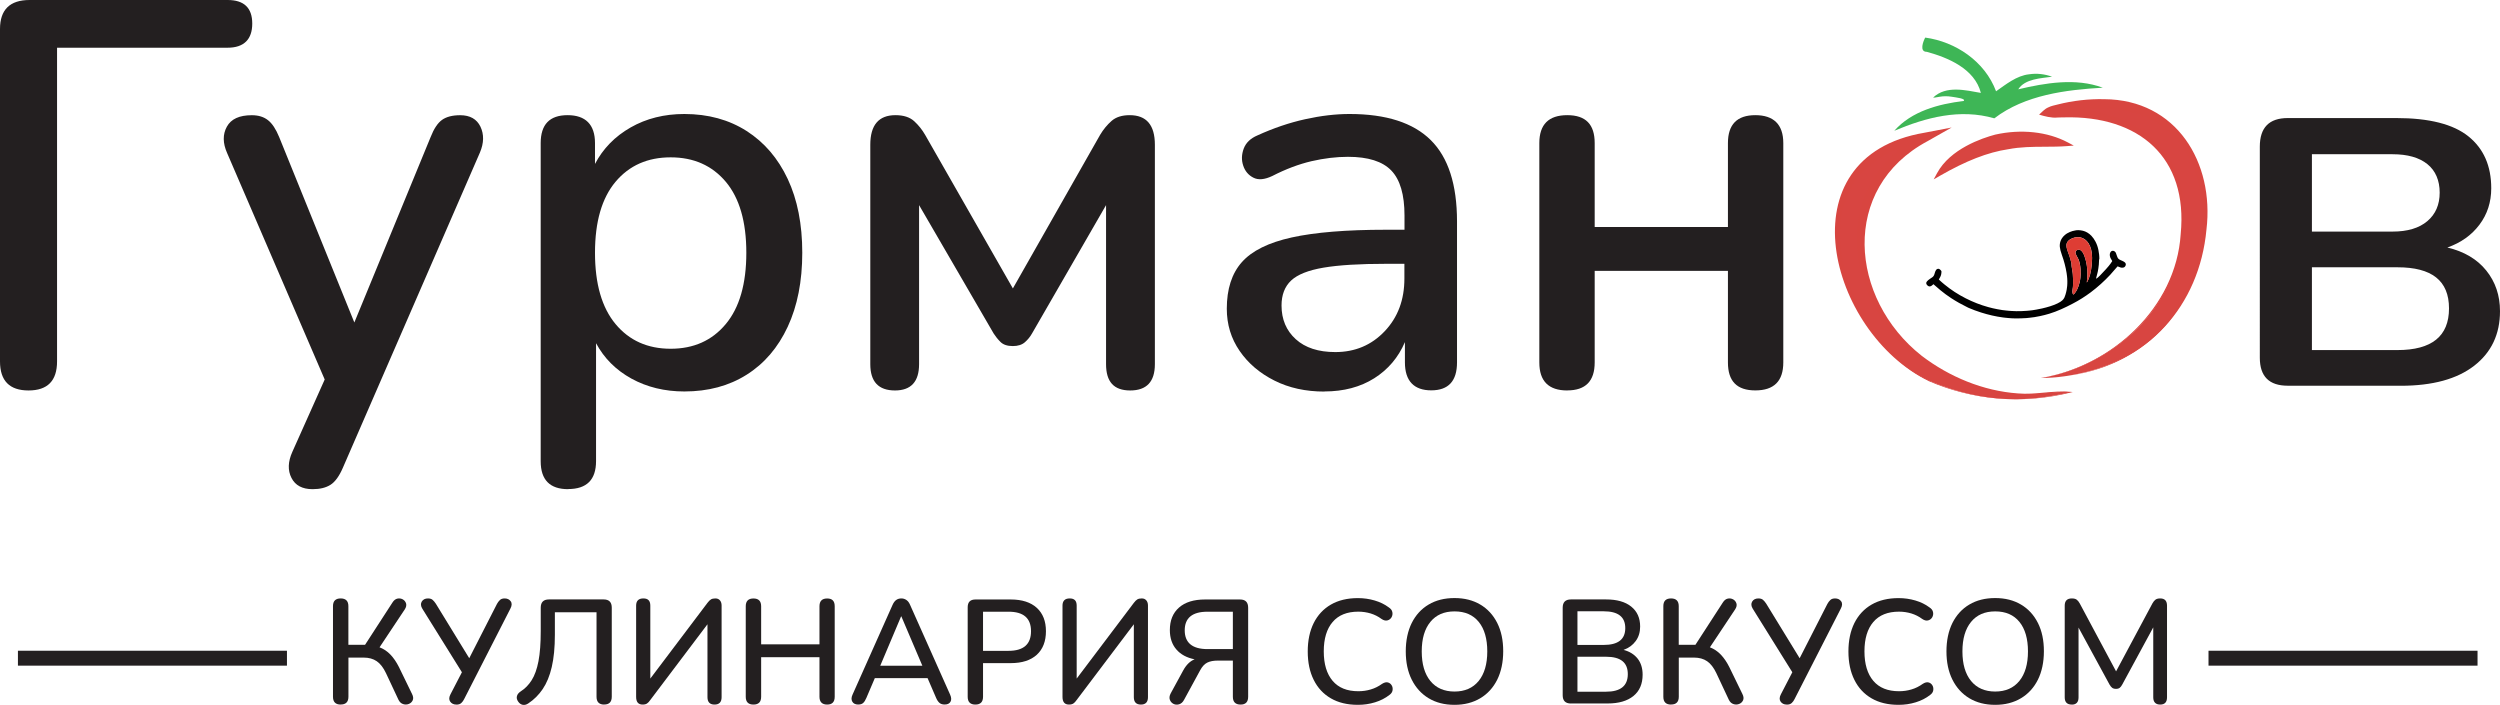 <?xml version="1.0" encoding="UTF-8"?> <svg xmlns="http://www.w3.org/2000/svg" id="_Слой_2" data-name="Слой 2" viewBox="0 0 474.12 133.68"><defs><style> .cls-1 { fill: #231f20; } .cls-2 { fill: #d84540; } .cls-3 { fill: #de3d34; } .cls-4 { fill: #d84541; } .cls-5 { fill: #3eb656; } </style></defs><g id="_Слой_1-2" data-name="Слой 1"><g><path class="cls-1" d="M5.41,74.05c-3.61,0-5.41-1.84-5.41-5.51V5.51C0,1.84,1.87,0,5.62,0h37.54c3.12,0,4.68,1.49,4.68,4.47s-1.56,4.58-4.68,4.58H10.82v59.49c0,3.68-1.8,5.51-5.41,5.51Z"></path><g><path class="cls-1" d="M59.28,92.77c-1.94,0-3.28-.71-4-2.13-.73-1.42-.68-3.07.16-4.94l6.14-13.73-18.51-42.95c-.83-1.87-.85-3.54-.05-4.99.8-1.46,2.37-2.18,4.73-2.18,1.25,0,2.27.31,3.07.94.8.62,1.51,1.7,2.13,3.22l14.25,35.15,14.46-35.15c.62-1.59,1.35-2.69,2.18-3.28.83-.59,1.98-.88,3.43-.88,1.87,0,3.15.73,3.85,2.18.69,1.46.66,3.09-.1,4.89l-26,59.8c-.69,1.59-1.47,2.67-2.34,3.22-.87.55-1.99.83-3.38.83Z"></path><path class="cls-1" d="M107.74,92.77c-3.47,0-5.2-1.77-5.2-5.3V27.14c0-3.54,1.7-5.3,5.1-5.3s5.2,1.77,5.2,5.3v3.95c1.52-2.91,3.78-5.22,6.76-6.92,2.98-1.7,6.38-2.55,10.19-2.55,4.51,0,8.44,1.08,11.8,3.22,3.36,2.15,5.96,5.18,7.8,9.1,1.84,3.92,2.76,8.58,2.76,13.99s-.92,10.09-2.76,14.04c-1.84,3.95-4.44,6.99-7.8,9.1-3.36,2.12-7.3,3.17-11.8,3.17-3.74,0-7.09-.82-10.04-2.44-2.95-1.63-5.18-3.86-6.71-6.71v22.36c0,3.54-1.77,5.3-5.3,5.3ZM127.19,66.14c4.37,0,7.85-1.56,10.45-4.68s3.9-7.63,3.9-13.52-1.3-10.38-3.9-13.47c-2.6-3.08-6.08-4.63-10.45-4.63s-7.85,1.54-10.45,4.63c-2.6,3.09-3.9,7.58-3.9,13.47s1.3,10.4,3.9,13.52,6.08,4.68,10.45,4.68Z"></path><path class="cls-1" d="M169.73,74.05c-3.12,0-4.68-1.66-4.68-4.99V27.46c0-3.74,1.59-5.62,4.78-5.62,1.52,0,2.7.38,3.54,1.14.83.76,1.52,1.63,2.08,2.6l16.64,29.12,16.54-29.12c.62-1.04,1.35-1.92,2.18-2.65s1.98-1.09,3.43-1.09c3.19,0,4.78,1.87,4.78,5.62v41.6c0,3.33-1.56,4.99-4.68,4.99s-4.58-1.66-4.58-4.99v-30.16l-14.04,24.34c-.35.62-.8,1.18-1.35,1.66-.56.49-1.32.73-2.29.73-1.04,0-1.82-.26-2.34-.78s-.95-1.06-1.3-1.61l-14.14-24.34v30.16c0,3.33-1.53,4.99-4.58,4.99Z"></path><path class="cls-1" d="M251.16,74.26c-3.54,0-6.69-.69-9.46-2.08-2.77-1.39-4.98-3.26-6.6-5.62-1.63-2.36-2.44-5.03-2.44-8.01,0-3.74.95-6.69,2.86-8.84,1.91-2.15,5.06-3.71,9.46-4.68,4.4-.97,10.35-1.46,17.84-1.46h3.54v-2.7c0-3.95-.83-6.79-2.5-8.53-1.66-1.73-4.4-2.6-8.22-2.6-2.22,0-4.52.28-6.92.83-2.39.56-4.87,1.49-7.44,2.81-1.46.69-2.65.8-3.59.31-.94-.48-1.58-1.25-1.92-2.29-.35-1.04-.31-2.11.1-3.22.42-1.11,1.28-1.94,2.6-2.5,3.05-1.39,6.07-2.41,9.05-3.07,2.98-.66,5.79-.99,8.42-.99,6.93,0,12.06,1.65,15.39,4.94,3.33,3.29,4.99,8.44,4.99,15.44v26.73c0,3.54-1.63,5.3-4.89,5.3s-4.99-1.77-4.99-5.3v-3.85c-1.25,2.91-3.19,5.2-5.82,6.86s-5.79,2.5-9.46,2.5ZM253.24,66.77c3.74,0,6.87-1.32,9.36-3.95,2.5-2.63,3.74-5.96,3.74-9.98v-2.81h-3.43c-5.06,0-9.03.24-11.91.73-2.88.49-4.92,1.3-6.14,2.44-1.21,1.14-1.82,2.72-1.82,4.73,0,2.64.9,4.77,2.7,6.4,1.8,1.63,4.3,2.44,7.49,2.44Z"></path><path class="cls-1" d="M297.23,74.05c-3.54,0-5.3-1.77-5.3-5.3V27.14c0-3.54,1.77-5.3,5.3-5.3s5.2,1.77,5.2,5.3v15.91h25.27v-15.91c0-3.54,1.73-5.3,5.2-5.3s5.3,1.77,5.3,5.3v41.6c0,3.54-1.77,5.3-5.3,5.3s-5.2-1.77-5.2-5.3v-17.37h-25.27v17.37c0,3.54-1.73,5.3-5.2,5.3Z"></path></g><path class="cls-1" d="M433.87,73.15c-3.54,0-5.3-1.77-5.3-5.3V27.8c0-3.6,1.77-5.41,5.3-5.41h20.59c6.24,0,10.8,1.16,13.68,3.48,2.88,2.32,4.32,5.6,4.32,9.83,0,2.64-.75,4.94-2.24,6.92-1.49,1.98-3.52,3.42-6.08,4.32,3.19.76,5.65,2.22,7.38,4.37,1.73,2.15,2.6,4.72,2.6,7.7,0,4.37-1.63,7.82-4.89,10.35-3.26,2.53-7.9,3.8-13.94,3.8h-21.42ZM438.45,43.92h15.29c2.84,0,5.04-.66,6.6-1.98,1.56-1.32,2.34-3.12,2.34-5.41s-.78-4.16-2.34-5.41c-1.56-1.25-3.76-1.87-6.6-1.87h-15.29v14.66ZM438.45,66.39h16.22c6.52,0,9.78-2.63,9.78-7.9s-3.26-7.8-9.78-7.8h-16.22v15.7Z"></path><g><path class="cls-1" d="M64.61,133.62c-.97,0-1.46-.49-1.46-1.48v-17.19c0-.97.49-1.46,1.46-1.46s1.46.49,1.46,1.46v7.34h3.16l5.21-8.04c.26-.41.57-.65.94-.73.36-.07.7-.02,1.01.15.31.18.51.43.62.77.1.34.02.71-.24,1.12l-4.79,7.2c.78.3,1.47.76,2.07,1.39.6.63,1.13,1.41,1.6,2.34l2.49,5.12c.24.47.28.87.13,1.2-.16.34-.41.57-.76.7-.35.13-.7.14-1.08.01s-.66-.4-.87-.83l-2.35-5.01c-.5-1.06-1.09-1.82-1.76-2.28-.67-.46-1.5-.69-2.49-.69h-2.88v7.42c0,.99-.49,1.48-1.46,1.48Z"></path><path class="cls-1" d="M86.53,133.62c-.5,0-.89-.19-1.15-.56-.26-.37-.24-.84.06-1.4l2.16-4.17-7.5-12.04c-.32-.52-.35-.98-.11-1.37s.63-.59,1.18-.59c.37,0,.66.09.87.27.21.18.41.42.62.74l6.33,10.33,5.26-10.3c.15-.28.33-.52.55-.73.21-.21.52-.31.91-.31.5,0,.89.18,1.15.55.26.36.23.84-.08,1.41l-8.76,17.14c-.13.28-.31.52-.53.73-.22.21-.53.31-.92.31Z"></path><path class="cls-1" d="M114.59,133.62c-.97,0-1.46-.49-1.46-1.48v-16.02h-7.9v4.26c0,2.41-.2,4.45-.59,6.12-.39,1.67-.96,3.06-1.71,4.17-.75,1.11-1.66,2.02-2.74,2.73-.35.24-.71.33-1.05.27-.35-.07-.64-.27-.88-.63-.24-.35-.32-.7-.22-1.04.09-.34.33-.62.7-.87.82-.52,1.52-1.23,2.09-2.13.57-.9,1-2.1,1.29-3.6.29-1.5.43-3.42.43-5.75v-4.4c0-1.05.52-1.57,1.57-1.57h10.36c1.03,0,1.54.52,1.54,1.57v16.88c0,.99-.48,1.48-1.43,1.48Z"></path><path class="cls-1" d="M121.87,133.62c-.82,0-1.23-.48-1.23-1.46v-17.3c0-.91.46-1.37,1.37-1.37s1.32.46,1.32,1.37v13.83l10.84-14.36c.24-.32.47-.54.67-.66.21-.12.48-.18.84-.18s.64.12.85.36c.21.24.32.57.32.98v17.39c0,.93-.45,1.4-1.34,1.4s-1.34-.47-1.34-1.4v-13.83l-10.84,14.36c-.22.32-.43.54-.63.67s-.47.2-.83.2Z"></path><path class="cls-1" d="M142.89,133.62c-.97,0-1.46-.49-1.46-1.48v-17.16c0-.99.49-1.48,1.46-1.48s1.46.49,1.46,1.48v7.22h11.06v-7.22c0-.99.49-1.48,1.46-1.48s1.43.49,1.43,1.48v17.16c0,.99-.48,1.48-1.43,1.48s-1.46-.49-1.46-1.48v-7.5h-11.06v7.5c0,.99-.49,1.48-1.46,1.48Z"></path><path class="cls-1" d="M162.8,133.62c-.56,0-.95-.18-1.16-.55-.21-.36-.2-.81.04-1.33l7.59-17.02c.19-.43.42-.74.7-.94.28-.2.61-.29.98-.29.34,0,.65.1.94.29.29.2.53.51.71.94l7.59,17.02c.24.54.27.99.07,1.34-.2.35-.56.53-1.11.53-.41,0-.74-.1-.98-.31-.24-.21-.46-.52-.64-.95l-1.62-3.75h-10l-1.6,3.75c-.19.45-.39.77-.62.97-.22.2-.52.29-.9.29ZM170.89,116.9l-3.95,9.35h7.98l-3.98-9.35h-.06Z"></path><path class="cls-1" d="M184.98,133.62c-.97,0-1.46-.49-1.46-1.48v-16.97c0-.99.49-1.48,1.48-1.48h6.69c2.13,0,3.77.53,4.93,1.58,1.16,1.06,1.74,2.53,1.74,4.44s-.58,3.41-1.74,4.47c-1.16,1.05-2.8,1.58-4.93,1.58h-5.26v6.38c0,.99-.49,1.48-1.46,1.48ZM186.43,123.43h4.84c2.84,0,4.26-1.24,4.26-3.72s-1.42-3.7-4.26-3.7h-4.84v7.42Z"></path><path class="cls-1" d="M202.73,133.62c-.82,0-1.23-.48-1.23-1.46v-17.3c0-.91.46-1.37,1.37-1.37s1.32.46,1.32,1.37v13.83l10.84-14.36c.24-.32.47-.54.67-.66.21-.12.48-.18.84-.18s.64.12.85.36c.21.24.32.57.32.98v17.39c0,.93-.45,1.4-1.34,1.4s-1.34-.47-1.34-1.4v-13.83l-10.84,14.36c-.22.32-.43.54-.63.67s-.47.2-.83.2Z"></path><path class="cls-1" d="M235.27,133.62c-.97,0-1.46-.49-1.46-1.48v-6.86h-2.88c-.8,0-1.46.13-1.97.38s-.97.74-1.36,1.47l-3.05,5.6c-.24.45-.56.73-.94.84-.38.11-.74.08-1.06-.08-.33-.17-.56-.43-.69-.78-.13-.35-.08-.77.17-1.23l2.35-4.31c.6-1.1,1.33-1.81,2.18-2.13-1.49-.3-2.65-.92-3.47-1.88-.82-.95-1.23-2.17-1.23-3.67,0-1.83.58-3.25,1.74-4.27,1.16-1.02,2.8-1.53,4.93-1.53h6.64c1.03,0,1.54.52,1.54,1.57v16.88c0,.99-.48,1.48-1.43,1.48ZM228.99,123.09h4.82v-7.08h-4.82c-2.87,0-4.31,1.18-4.31,3.53s1.44,3.56,4.31,3.56Z"></path><path class="cls-1" d="M257.52,133.67c-2,0-3.71-.41-5.12-1.23-1.42-.82-2.51-1.99-3.26-3.51-.76-1.52-1.13-3.32-1.13-5.39s.38-3.86,1.13-5.38c.76-1.51,1.84-2.68,3.26-3.5s3.13-1.23,5.12-1.23c1.1,0,2.16.15,3.18.45,1.02.3,1.9.73,2.65,1.29.41.26.65.57.71.94.07.36,0,.69-.17.98-.18.29-.43.48-.77.57-.34.09-.71,0-1.12-.28-.63-.47-1.32-.81-2.06-1.04-.74-.22-1.52-.34-2.34-.34-2.13,0-3.75.65-4.87,1.96-1.12,1.31-1.68,3.16-1.68,5.57s.56,4.27,1.68,5.59,2.74,1.97,4.87,1.97c.82,0,1.61-.11,2.37-.34.76-.22,1.47-.58,2.14-1.06.41-.26.78-.35,1.09-.27.32.08.56.27.73.55.17.28.22.59.17.94-.06.35-.25.64-.59.88-.79.62-1.69,1.08-2.73,1.4-1.04.32-2.12.48-3.26.48Z"></path></g><g><path class="cls-1" d="M275.84,133.67c-1.89,0-3.52-.42-4.9-1.25-1.38-.83-2.45-2.01-3.21-3.53-.76-1.52-1.13-3.31-1.13-5.36s.38-3.86,1.13-5.38c.76-1.51,1.82-2.68,3.21-3.5,1.38-.82,3.01-1.23,4.9-1.23s3.5.41,4.89,1.23,2.46,1.99,3.22,3.5c.76,1.51,1.13,3.29,1.13,5.35s-.38,3.87-1.13,5.39c-.76,1.52-1.83,2.7-3.22,3.53-1.39.83-3.02,1.25-4.89,1.25ZM275.84,131.15c1.96,0,3.49-.67,4.58-2,1.09-1.33,1.64-3.21,1.64-5.61s-.54-4.27-1.62-5.6c-1.08-1.33-2.61-1.99-4.59-1.99s-3.49.66-4.58,1.99c-1.09,1.33-1.64,3.19-1.64,5.6s.55,4.28,1.64,5.61c1.09,1.33,2.62,2,4.58,2Z"></path><path class="cls-1" d="M297.93,133.42c-1.05,0-1.57-.52-1.57-1.57v-16.6c0-1.05.52-1.57,1.57-1.57h6.66c2.05,0,3.64.45,4.77,1.36,1.13.91,1.69,2.17,1.69,3.79,0,1.06-.28,1.98-.84,2.74-.56.77-1.33,1.33-2.3,1.68,1.14.3,2.02.85,2.66,1.65.63.8.95,1.82.95,3.05,0,1.75-.58,3.1-1.75,4.05-1.17.94-2.79,1.41-4.86,1.41h-7ZM299.16,122.31h4.98c2.73,0,4.09-1.06,4.09-3.19s-1.36-3.19-4.09-3.19h-4.98v6.38ZM299.16,131.18h5.43c2.74,0,4.12-1.11,4.12-3.33s-1.37-3.3-4.12-3.3h-5.43v6.64Z"></path><path class="cls-1" d="M316.91,133.62c-.97,0-1.46-.49-1.46-1.48v-17.19c0-.97.49-1.46,1.46-1.46s1.46.49,1.46,1.46v7.34h3.16l5.21-8.04c.26-.41.57-.65.94-.73.36-.07.7-.02,1.01.15.31.18.51.43.62.77s.02.71-.24,1.12l-4.79,7.2c.78.3,1.47.76,2.07,1.39.6.63,1.13,1.41,1.6,2.34l2.49,5.12c.24.47.28.87.13,1.2-.16.34-.41.57-.76.7-.35.13-.71.14-1.08.01-.37-.12-.66-.4-.87-.83l-2.35-5.01c-.5-1.06-1.09-1.82-1.76-2.28-.67-.46-1.5-.69-2.49-.69h-2.88v7.42c0,.99-.49,1.48-1.46,1.48Z"></path><path class="cls-1" d="M338.84,133.62c-.5,0-.89-.19-1.15-.56-.26-.37-.24-.84.06-1.4l2.16-4.17-7.5-12.04c-.32-.52-.35-.98-.11-1.37s.63-.59,1.18-.59c.37,0,.66.09.87.27.21.18.41.42.62.74l6.33,10.33,5.26-10.3c.15-.28.33-.52.55-.73.21-.21.52-.31.91-.31.5,0,.89.18,1.15.55.26.36.23.84-.08,1.41l-8.76,17.14c-.13.28-.31.52-.53.73-.22.21-.53.31-.92.31Z"></path></g><path class="cls-1" d="M360.06,133.67c-2,0-3.71-.41-5.12-1.23-1.42-.82-2.51-1.99-3.26-3.51-.76-1.52-1.13-3.32-1.13-5.39s.38-3.86,1.13-5.38c.76-1.51,1.84-2.68,3.26-3.5,1.42-.82,3.13-1.23,5.12-1.23,1.1,0,2.16.15,3.18.45,1.02.3,1.9.73,2.65,1.29.41.26.65.57.71.94.07.36,0,.69-.17.98-.18.29-.43.48-.77.57-.34.09-.71,0-1.12-.28-.63-.47-1.32-.81-2.06-1.04-.74-.22-1.52-.34-2.34-.34-2.13,0-3.75.65-4.87,1.96-1.12,1.31-1.68,3.16-1.68,5.57s.56,4.27,1.68,5.59c1.12,1.32,2.74,1.97,4.87,1.97.82,0,1.61-.11,2.37-.34.76-.22,1.47-.58,2.14-1.06.41-.26.77-.35,1.09-.27.32.08.56.27.73.55.17.28.22.59.17.94-.06.35-.25.64-.59.88-.78.62-1.69,1.08-2.73,1.4-1.04.32-2.12.48-3.26.48Z"></path><g><path class="cls-1" d="M378.38,133.67c-1.89,0-3.52-.42-4.9-1.25-1.38-.83-2.45-2.01-3.21-3.53-.76-1.52-1.13-3.31-1.13-5.36s.38-3.86,1.13-5.38c.76-1.51,1.82-2.68,3.21-3.5,1.38-.82,3.01-1.23,4.9-1.23s3.5.41,4.89,1.23,2.46,1.99,3.22,3.5c.76,1.51,1.13,3.29,1.13,5.35s-.38,3.87-1.13,5.39c-.76,1.52-1.83,2.7-3.22,3.53-1.39.83-3.02,1.25-4.89,1.25ZM378.38,131.15c1.96,0,3.49-.67,4.58-2,1.09-1.33,1.64-3.21,1.64-5.61s-.54-4.27-1.62-5.6c-1.08-1.33-2.61-1.99-4.59-1.99s-3.49.66-4.58,1.99c-1.09,1.33-1.64,3.19-1.64,5.6s.55,4.28,1.64,5.61c1.09,1.33,2.62,2,4.58,2Z"></path><path class="cls-1" d="M392.91,133.62c-.9,0-1.34-.46-1.34-1.37v-17.39c0-.91.45-1.37,1.34-1.37.39,0,.7.07.91.22.21.15.42.39.6.73l6.89,12.88,6.89-12.88c.19-.34.39-.58.6-.73s.51-.22.88-.22c.86,0,1.29.46,1.29,1.37v17.39c0,.91-.43,1.37-1.29,1.37s-1.32-.46-1.32-1.37v-13.27l-5.88,10.84c-.15.28-.31.49-.48.62-.17.13-.4.2-.7.2-.32,0-.56-.07-.74-.21-.18-.14-.34-.34-.49-.6l-5.88-10.81v13.24c0,.91-.43,1.37-1.29,1.37Z"></path></g><rect class="cls-1" x="3.4" y="123.41" width="51.02" height="2.83"></rect><rect class="cls-1" x="418.84" y="123.41" width="51.02" height="2.83"></rect><g><g><path class="cls-4" d="M365.78,72.18c-16.94-7.9-28.2-41.61-.65-46.16-19.6,10.75-13.58,35.32,2.86,44.28,5.2,2.84,10.96,4.79,17.29,4.5,1.94-.13,5.43-.65,7.42-.43-7.38,1.73-15.94,2.5-26.92-2.19Z"></path><path class="cls-2" d="M365.75,72.25c-18.89-9.18-27.72-42.52-.77-47.08,0,0,5.15-.99,5.15-.99,0,0-4.59,2.6-4.59,2.6-16.64,8.91-14.79,29.9-1.09,40.7,5.22,3.98,11.66,6.67,18.25,7.13,3.32.3,6.63-.61,10-.3l.39.04-.38.09c-8.96,2.25-18.49,1.51-26.97-2.18h0ZM365.81,72.12c8.39,3.8,17.98,4.56,26.88,2.19,0,0,0,.12,0,.12-3.33-.23-6.62.77-10,.54-3.36-.13-6.69-.87-9.84-2.06-4.71-1.79-9.24-4.41-12.69-8.16-8.28-8.46-11.3-23.17-3.4-32.93,2.14-2.75,4.95-4.89,7.94-6.56,0,0,.56,1.62.56,1.62-2.46.41-4.89,1.06-7.11,2.13-17.79,9.01-6.7,36.16,7.66,43.1h0Z"></path></g><g><path class="cls-4" d="M387.66,21.55c10.92-3.36,18.63-1.84,23.54,2.31,9.66,8.18,8.26,24.47,2.12,34.32-8.47,13.58-25.04,13.52-26.22,13.5,3.12-.48,10.02-2.17,16.6-7.87,4.7-4.06,8.25-9.57,9.74-16.55,3.57-20.7-11.22-27.07-25.78-25.71Z"></path><path class="cls-2" d="M386.71,21.74c.49-.43,1.04-1.08,1.73-1.37.62-.31,1.19-.39,1.78-.55,2.88-.73,5.86-1.08,8.84-1.01,13.71.07,20.91,12.01,19.39,24.74-1.35,14.45-11.18,25.38-25.6,27.62-1.9.32-3.84.52-5.76.51,13.37-2.2,25.58-13.35,26.47-27.25,1.45-14.65-7.97-22.54-22.07-22.17-.42.02-.85,0-1.31.03-1.08.13-2.5-.26-3.47-.55h0ZM388.6,21.36c.69-.24.97-.82,1.64-.86.25-.04.95.05,1.25.04,1.28.03,2.66.15,3.92.31,12.96,1.65,20.27,10.57,18.59,23.63-1.26,13.96-13.39,25.13-26.92,27.21,16.78-.23,29.45-11.24,30.56-28.2,1.01-17.17-10.46-26.23-26.97-21.72-.15.02-.94.28-1.02.18-.2-.21-.66-.56-1.06-.58h0Z"></path></g><path class="cls-5" d="M365.13,7.13c5.7.78,11.29,4.47,13.42,10.18,1.86-1.29,3.88-2.96,6.26-3.22,1.46-.23,3.01-.04,4.36.46-2.06.3-5.16.38-6.41,2.39,5.11-1.21,10.92-2.21,16.03-.31-6.98.4-14.78,1.37-20.57,5.81-6.52-1.88-12.95-.17-18.97,2.36,3.29-3.73,8.42-5.08,13.16-5.65.45-.46-1.38-.66-2.32-.81-.74-.12-1.5-.12-2.25.01-.61.11-1.15.21-1.22.15,2.46-2.35,6.2-1.38,9.05-.88-1.17-4.59-6.26-6.71-10.26-7.79-1.47,0-.66-2.04-.29-2.71Z"></path><g><path class="cls-4" d="M380.79,27.92c-4.62.7-9.08,2.77-13.11,5.09,2.04-3.79,6.74-6.05,10.79-7.12,4.43-.99,9.42-.7,13.47,1.44-3.66.28-7.5-.12-11.16.6Z"></path><path class="cls-2" d="M366.73,34l.63-1.16c2.48-4.61,8.54-6.65,11.03-7.31,4.9-1.1,9.91-.56,13.75,1.47l1.15.61-1.3.1c-1.39.11-2.83.11-4.22.12-2.29.01-4.65.03-6.89.47h-.02c-3.9.59-8.02,2.2-12.98,5.05l-1.14.66ZM383.38,25.72c-1.59,0-3.21.18-4.82.54-2.14.57-7.06,2.2-9.73,5.69,4.46-2.44,8.27-3.84,11.9-4.39,2.31-.46,4.71-.47,7.03-.48.88,0,1.79-.01,2.68-.04-2.13-.87-4.54-1.31-7.05-1.31Z"></path></g><g><path d="M398.09,49.16c0,.34-.02.68-.05,1.01-.02.24-.05.48-.09.71-.06.42-.14.84-.26,1.25-.05.17-.09.35-.14.52-.01.04-.02.09-.03.14,0,.01,0,.04.02.04.01,0,.04,0,.05,0,.1-.06.19-.13.28-.21.15-.13.29-.27.43-.41.37-.37.73-.76,1.08-1.15.18-.2.35-.4.53-.61.23-.27.43-.56.63-.86.01-.02.03-.04.03-.06,0-.01,0-.04,0-.05-.01-.03-.04-.06-.05-.09-.07-.11-.13-.22-.2-.33-.1-.17-.16-.35-.19-.54-.02-.16-.02-.31.02-.47.02-.09.06-.18.11-.25.13-.2.37-.28.58-.22.14.04.24.11.33.22.06.07.1.16.13.24.05.13.09.26.14.4.03.1.07.2.11.3.02.05.05.11.08.16.06.11.15.21.26.28.08.05.17.1.26.14.1.05.21.09.32.14.09.04.19.09.28.14.07.04.13.08.19.13.06.04.1.1.14.15.08.12.11.26.06.4-.02.04-.03.09-.05.13-.09.19-.23.3-.43.34-.17.04-.32.02-.48-.02-.13-.03-.25-.08-.38-.14-.05-.02-.11-.05-.16-.07-.02,0-.05,0-.06.01-.02.03-.05.05-.07.08-.42.51-.86,1.01-1.31,1.5-1.14,1.22-2.37,2.33-3.7,3.33-1.09.81-2.23,1.53-3.43,2.15-.72.38-1.45.74-2.2,1.07-.73.32-1.47.61-2.24.84-.57.17-1.14.32-1.72.44-.35.07-.71.14-1.07.2-.32.05-.63.09-.95.12-.19.02-.38.04-.57.06-.34.02-.67.05-1.01.05-.16,0-.33.01-.49.01-.17,0-.35,0-.52,0-.09,0-.17,0-.26,0-.36,0-.72-.03-1.08-.06-.17-.02-.35-.03-.52-.05-.13-.01-.26-.03-.38-.04-.12-.02-.24-.04-.36-.05-.29-.04-.59-.09-.88-.14-.34-.06-.69-.13-1.03-.21-.7-.16-1.4-.35-2.09-.57-.79-.25-1.57-.54-2.34-.87-.09-.04-.17-.08-.25-.12-1.07-.52-2.11-1.1-3.1-1.75-.7-.46-1.37-.95-2.01-1.48-.42-.34-.82-.69-1.22-1.05-.03-.03-.06-.05-.09-.08-.01-.01-.03,0-.05,0-.03.03-.07.07-.1.1-.07.06-.14.12-.22.18-.07.05-.15.09-.23.11-.16.05-.3.02-.43-.07-.12-.08-.21-.18-.29-.3,0-.01-.02-.03-.02-.05-.07-.13-.07-.25,0-.38.03-.06.07-.12.12-.17.07-.08.14-.15.23-.22.1-.08.21-.15.31-.23.13-.09.26-.18.39-.26.22-.14.36-.33.44-.57.03-.11.07-.22.1-.33.03-.11.06-.21.11-.31.04-.1.1-.2.17-.28.11-.11.24-.17.39-.16.08,0,.16.03.23.08.08.05.14.1.2.17.19.23.16.15.15.44,0,.11-.02.22-.04.33-.04.19-.1.37-.19.54-.05.09-.1.18-.15.27-.04.06-.07.12-.11.18.04.08.1.12.16.18.29.28.6.53.91.79,1.24,1.02,2.58,1.89,4.02,2.62,1.37.7,2.8,1.26,4.29,1.67.57.16,1.15.29,1.73.4.31.06.62.11.93.16.22.03.45.06.68.08.17.02.34.04.5.05.17.02.34.03.51.04.64.04,1.28.06,1.92.03.31-.01.62-.02.93-.05.19-.02.38-.03.57-.05.2-.02.41-.04.61-.07.25-.04.49-.08.74-.12.37-.06.73-.14,1.09-.22.51-.12,1.02-.25,1.52-.41.47-.15.92-.32,1.37-.53.19-.09.38-.2.56-.31.13-.08.25-.17.36-.27.18-.16.32-.34.42-.56.08-.17.14-.35.19-.52.1-.32.18-.65.24-.98.04-.23.07-.46.09-.69.03-.31.03-.62.03-.93,0-.3-.03-.61-.06-.91-.02-.2-.05-.4-.08-.61-.04-.29-.09-.57-.16-.86-.12-.57-.27-1.13-.44-1.69-.09-.29-.19-.57-.29-.86-.1-.3-.2-.6-.28-.9-.05-.22-.09-.44-.12-.67-.02-.17,0-.34.01-.51.05-.41.19-.79.42-1.13.14-.21.31-.4.5-.56.29-.26.62-.45.98-.6.32-.14.66-.23,1-.29.2-.04.4-.07.61-.06.59.02,1.15.14,1.67.44.3.17.57.39.81.64.31.33.56.7.77,1.1.27.51.45,1.05.56,1.61.06.29.1.57.13.86.03.3.05.59.04.89ZM395.85,52.59h0c0,.06-.01.13-.02.19,0,.11-.01.22-.03.33-.02.13-.03.27-.04.4,0,0,0,.02,0,.03,0,0,.01,0,.02,0,.02-.03.05-.07.07-.1.1-.17.18-.34.25-.52.11-.28.2-.56.28-.85.15-.59.25-1.19.31-1.79.03-.25.05-.51.05-.77,0-.13.01-.27.02-.4,0-.05,0-.09,0-.14,0-.06,0-.13,0-.19,0-.26-.02-.52-.05-.78-.03-.24-.08-.48-.14-.72-.1-.37-.24-.73-.44-1.06-.22-.36-.5-.67-.87-.9-.31-.19-.64-.31-1-.34-.27-.03-.54,0-.8.06-.34.08-.65.21-.94.41-.15.1-.28.23-.39.37-.17.23-.25.49-.23.77,0,.17.03.34.07.5.06.23.13.46.21.68.09.25.18.49.27.74.16.46.28.92.39,1.4.01.06.02.13.02.19,0,.11,0,.22.01.33.03.24.07.47.11.71.03.18.06.36.09.53.04.2.04.39.05.59.02.28.03.57.04.86,0,.22,0,.44,0,.66,0,.2-.02.41-.03.61,0,.03,0,.07-.01.1-.03.18-.06.37-.08.55-.02.14-.02.29,0,.44,0,.12.06.22.12.33.02.03.08.04.11.02.02-.01.04-.03.05-.04.05-.06.11-.12.16-.18.17-.21.31-.44.43-.68.22-.44.38-.9.49-1.38.07-.29.12-.58.15-.88.03-.24.05-.49.05-.73,0-.29,0-.58-.02-.87-.02-.21-.04-.43-.07-.64-.04-.29-.11-.58-.19-.87-.06-.2-.13-.4-.24-.58-.09-.15-.17-.31-.25-.46-.06-.11-.11-.22-.15-.33-.05-.11-.07-.23-.06-.36,0-.11.05-.21.12-.28.1-.1.21-.16.35-.19.06-.01.12-.02.17-.02.12,0,.24.04.34.12.05.04.1.08.15.12.13.13.23.28.32.43.1.17.17.36.24.54.27.73.43,1.47.51,2.24.03.25.05.5.05.75,0,.17,0,.35,0,.52,0,.17,0,.35-.01.52Z"></path><path class="cls-3" d="M395.85,52.59c0-.17.01-.35.01-.52,0-.17,0-.35,0-.52,0-.25-.02-.5-.05-.75-.08-.77-.24-1.52-.51-2.24-.07-.19-.14-.37-.24-.54-.09-.16-.19-.31-.32-.43-.05-.04-.1-.09-.15-.12-.1-.07-.22-.11-.34-.12-.06,0-.12,0-.17.02-.13.03-.25.09-.35.19-.08.08-.12.17-.12.28,0,.12.02.24.06.36.05.11.1.23.15.33.08.16.16.31.25.46.1.18.18.38.24.58.08.29.15.58.19.87.03.21.05.43.07.64.03.29.03.58.02.87,0,.24-.03.49-.05.73-.03.3-.08.59-.15.88-.11.48-.27.94-.49,1.38-.12.24-.26.47-.43.68-.05.06-.11.12-.16.18-.02.02-.04.03-.05.04-.03.02-.09.01-.11-.02-.06-.1-.11-.21-.12-.33-.01-.15,0-.29,0-.44.02-.18.05-.37.08-.55,0-.03.01-.07.01-.1.01-.2.03-.41.03-.61,0-.22,0-.44,0-.66,0-.29-.01-.57-.04-.86-.02-.2-.02-.4-.05-.59-.03-.18-.06-.36-.09-.53-.04-.23-.08-.47-.11-.71-.01-.11,0-.22-.01-.33,0-.06,0-.13-.02-.19-.11-.47-.24-.94-.39-1.4-.08-.25-.18-.49-.27-.74-.08-.23-.16-.45-.21-.68-.04-.16-.07-.33-.07-.5-.01-.28.07-.54.23-.77.11-.15.24-.27.39-.37.29-.2.6-.33.94-.41.26-.07.53-.09.8-.06.36.03.69.15,1,.34.36.23.65.53.87.9.2.33.34.69.44,1.06.06.24.11.48.14.72.03.26.05.52.05.78,0,.06,0,.13,0,.19,0,.05,0,.09,0,.14,0,.13-.01.27-.02.4,0,.26-.02.51-.05.77-.06.6-.15,1.2-.31,1.79-.08.29-.16.57-.28.85-.07.18-.16.35-.25.52-.02.04-.05.07-.07.1,0,0-.02,0-.02,0,0,0,0-.02,0-.03.01-.13.02-.27.04-.4.02-.11.02-.22.03-.33,0-.06.01-.13.02-.19h0Z"></path></g></g></g></g></svg> 